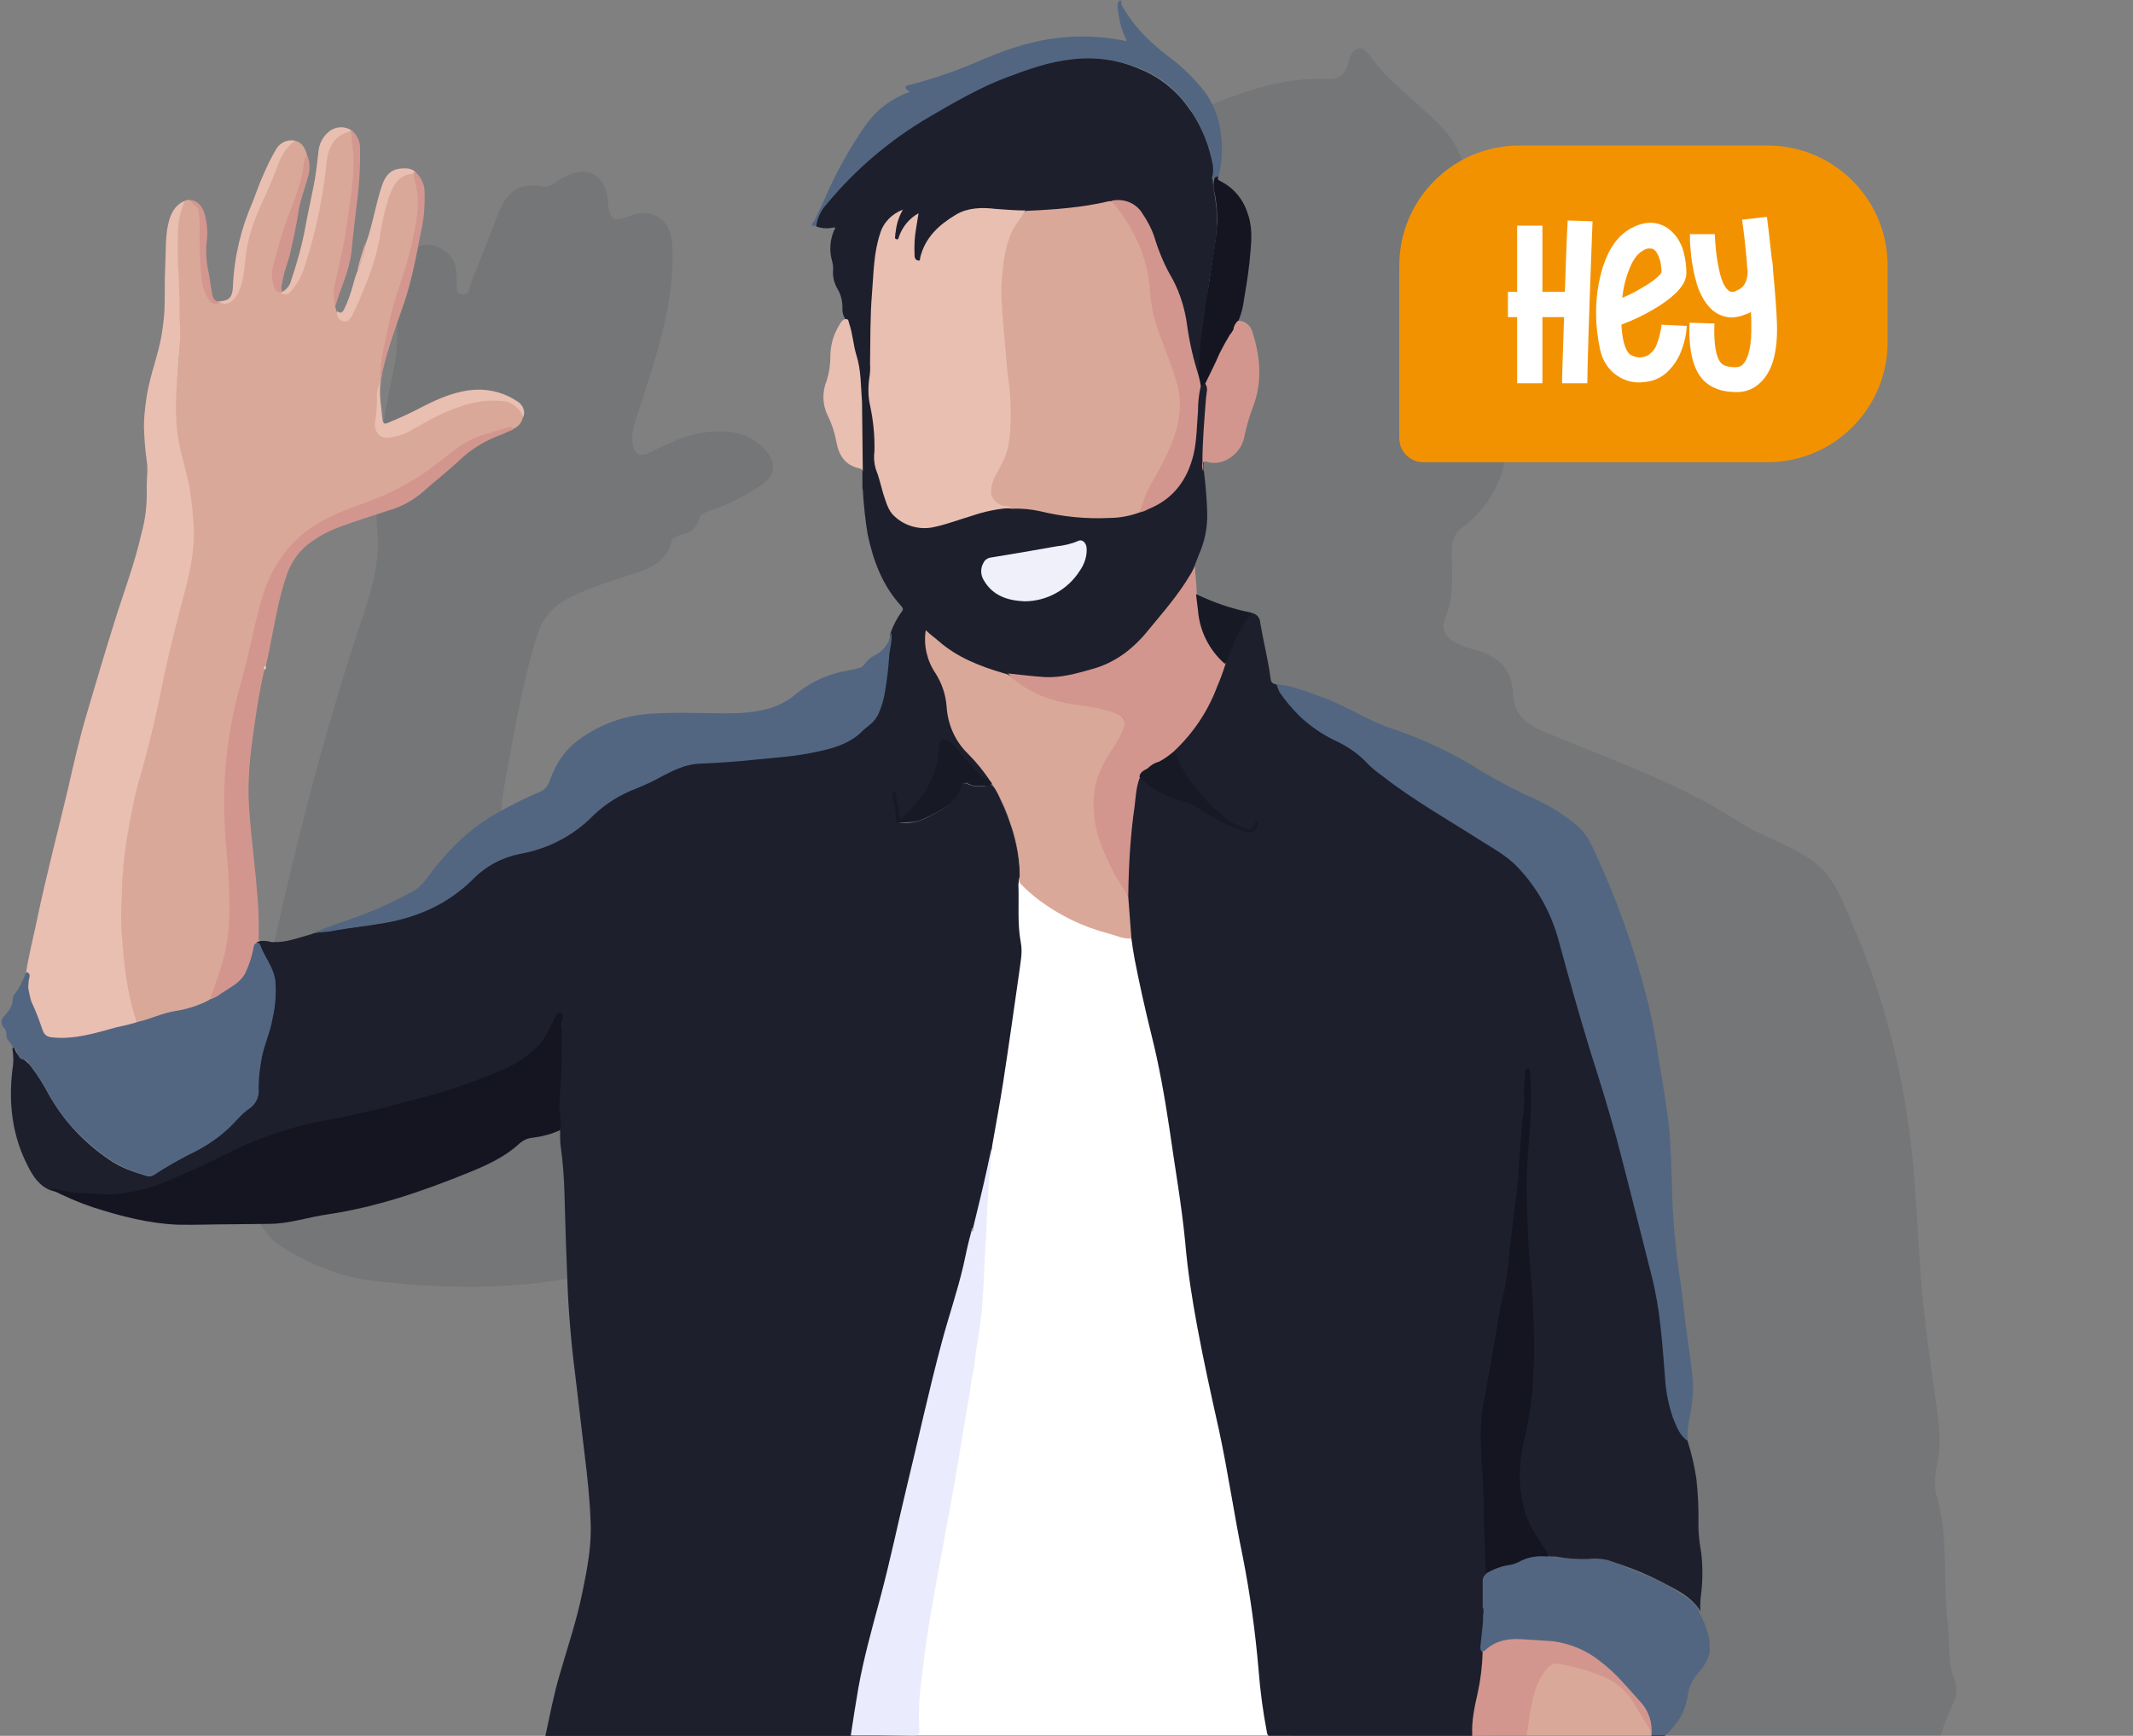<?xml version="1.0" encoding="utf-8"?>
<!-- Generator: Adobe Illustrator 26.3.1, SVG Export Plug-In . SVG Version: 6.00 Build 0)  -->
<svg version="1.1" id="Calque_1" xmlns="http://www.w3.org/2000/svg" xmlns:xlink="http://www.w3.org/1999/xlink" x="0px" y="0px"
	 viewBox="0 0 532 433" style="enable-background:new 0 0 532 433;" xml:space="preserve">
<rect x="0" y="0" width="532" height="433" fill="#808080" stroke="none"/>
<style type="text/css">
	.st0{opacity:0.1;fill:#1D1F2D;enable-background:new    ;}
	.st1{fill:#FFFFFF;}
	.st2{fill:#526681;}
	.st3{fill:#1D1F2D;}
	.st4{fill:#DAA899;}
	.st5{fill:#E9BFB2;}
	.st6{fill:#141521;}
	.st7{fill:#EAEBFC;}
	.st8{fill:#D3968F;}
	.st9{fill:#D39790;}
	.st10{fill:#DFB0A3;}
	.st11{fill:#ECD2CF;}
	.st12{fill:#171925;}
	.st13{fill:#EFF0F9;}
	.st14{fill:#A2A3B3;}
	.st15{fill:#F39200;}
</style>
<path class="st0" d="M487.5,424.2c-1.4,2.8-2.5,5.8-3.5,8.7h-68.6c-0.2,0.1-0.5,0.2-0.7,0.2H412c0-0.1-0.1-0.1-0.1-0.2h-31.2
	c-4.5,0-9,0-13.5,0.1v-0.1H228.1c-5.3,0.1-10.6,0.1-15.9,0.1l0,0l-0.1,0.1h-16.5c0-0.1,0-0.1,0-0.2c2.8-11.8,6.9-23.2,8.7-35.3
	c0.9-6.4-0.5-12.5-0.9-18.7c-0.8-11-2.8-21.8-3.6-32.8c-1-13.8-1.9-27.7-2-41.5c0-4.8-3.4-6.5-7.5-3.6
	c-11.8,8.3-25.3,12.2-38.9,15.8c-3.3,0.9-6.6,1.6-10,2.2c-16.2,2.8-32.7,2.4-49.1,0.4c-7.5-0.9-14.7-4-21.3-7.9
	c-2.5-1.5-4.5-3.6-6-6.1c-0.5-0.8-0.9-1.7-1.2-2.5c-2.1-5.3-3.4-10.7-3.6-16.2c0-0.2,0-0.3,0-0.5c-0.1-2.3,0-4.7,0.4-7
	c0.1-0.5,0.1-0.9,0.1-1.4c0-0.1,0-0.2,0-0.2c0.1-2.4-0.7-4.6-3.5-5.7v-8c5.6-2.8,6.7-8.5,7.8-13.6c0.7-3.1,1.4-6.3,2.1-9.4
	c0-0.1,0-0.2,0.1-0.3c0.4-1.9,0.8-3.7,1.2-5.6c6.2-27.6,13.2-55,22.3-81.8c2.3-6.8,4.1-13.7,3.4-20.9c-0.1-1.3-0.2-2.5-0.2-3.8
	c0-1.2-0.1-2.4-0.1-3.6c0-0.1,0-0.3,0-0.4c0-5.2,0.6-10.3,1.3-15.4c0-0.1,0-0.2,0-0.3c0.2-1,0.3-2,0.5-3.1c0.8-4.9,1.8-9.7,2.8-14.6
	c0.7-3.6,0.7-7.2,0.6-10.7c0-2-0.1-4.1-0.1-6.1c0-0.3,0-0.7,0-1v-0.1c0.1-2.8,0.6-5.5,1.9-8c0.3-0.5,0.6-1.1,1-1.5
	c0.2-0.2,0.4-0.4,0.6-0.6c0.5-0.5,1.1-1,1.7-1.4c1-0.6,2.2-0.8,3.4-0.6c3.1,0.6,5.7,2.6,6.3,6.2c0.1,0.8,0,1.7,0.1,2.5
	c0.2,1.3-0.7,3.5,1.4,3.7c2,0.2,1.8-2.1,2.3-3.3c2.4-5.8,4.6-11.7,6.9-17.5c1.9-4.6,5-7.3,10.4-6.2c1.9,0.4,3.1-0.7,4.5-1.6
	c6.7-4.2,11.8-1.8,12.3,5.9c0.2,3.7,1.4,4.7,5,3.2c6.2-2.5,10.7,0.8,11,7.3c0.7,14.6-4.2,28-8.5,41.5c-0.7,2.2-1.6,4.3-1.5,6.7
	c0.1,3.7,1.6,4.9,5,3.1c5.5-2.9,11.1-5.2,17.5-5c4.3,0.1,8.1,1.6,11,5c2.5,3,2.1,6.1-1.2,8.3c-1.5,1.1-3.1,2-4.8,2.9
	c-0.7,0.4-1.4,0.7-2,1.1c-2.1,1-4.2,1.9-6.5,2.6c-0.2,0.1-0.4,0.2-0.6,0.3c-0.5,0.2-0.9,0.5-1.4,0.7c-0.3,1.3-0.8,2.3-1.5,3.2
	c-0.2,0.3-0.5,0.5-0.8,0.7c-0.5,0.4-1,0.6-1.7,0.8c-0.3,0.1-0.7,0.2-1,0.2c-0.7,0.3-1.3,0.7-2,1c-0.9,4.4-3.8,6.7-7.8,8.1
	c-5.9,2-12,3.7-17.7,6.5c-4.2,2.1-6.9,5.1-8.2,9.4c-3.8,12.3-5.9,25-8.2,37.6c-0.4,2.1-0.7,4.2-0.8,6.3c-0.3,4-0.3,8-0.1,12
	c0,0.1,0,0.2,0,0.3c0.4,8.4,1.6,16.8,2.1,25.1c0.2,3,2.4,5,5,4c11.2-4.1,24.2-5.2,32.3-15.1c7.4-8.9,16.3-15.3,26.6-20.2
	c2.1-1,3.4-2.5,4.4-4.5c5-11,14.7-14,25.6-15.9c4.4-0.8,8.8-0.3,13.1,0h0.1c1.6,0.1,3.2,0.2,4.8,0.2c0.3,0,0.6,0,0.8,0
	c0.6,0,1.1,0,1.7,0h0.1c2-0.1,4-0.4,5.9-1c0.3-0.1,0.7,0.1,1,0c7.6-3.6,15.3-6.9,22.7-10.8c0.1,0,0.2-0.1,0.2-0.1
	c1.7-0.9,3.3-1.8,4.9-2.7c3.7-2.1,4.5-5.5,3.3-9.4c0-0.2-0.1-0.3-0.1-0.4c-0.2-0.8-0.6-1.6-1-2.4c-3.7-7.5-6.5-15.2-6-23.8
	c0.1-2.5-0.8-4.5-2.5-6.3c-0.7-0.7-1.3-1.5-1.9-2.2c-0.1-0.1-0.2-0.2-0.3-0.4c-3.8-5.2-5.3-11.4-5-17.7c0.3-5.8,1-11.8,3.6-17.3
	c0.1-0.3,0.5-0.7,0.4-0.9c-2.1-6.7-0.5-14.3-4.8-20.5c-1-1.5-2.8-2.8-1.9-4.7c2.5-5.1,4.7-10.4,7.3-15.5c0-0.1,0.1-0.2,0.2-0.3
	c2.2-4.2,4.7-8.2,8-11.8c6-6.4,13.9-9,21.7-12c0,0,0.1,0,0.2-0.1c0.8-0.3,1.6-0.6,2.4-0.9s1.7-0.7,2.5-1c9.3-3.7,18.8-6.8,29.1-6.3
	c3,0.1,4.3-1.6,5-4.4s2.7-4.9,5.1-1.6c4.6,6.4,10.9,11,16.5,16.4c2.3,2.2,4.2,4.5,5.5,7.1c2,3.7,2.9,7.8,2.6,12.4
	c-0.3,4,0.6,7.3,3.6,10.4c3.6,3.6,4.7,8.9,4,13.4c-1.5,9.8-0.6,19,1.4,28.6c0.9,4.6,1,9.2,0.1,13.5c-1.3,6.1-4.7,11.7-10.5,16.1
	c-2.1,1.6-2.6,3.5-2.6,6c0,5.6,0.7,11.2-1.7,16.7c-1.1,2.6,0.2,4.9,2.9,6.1c1.3,0.6,2.7,1.2,4.2,1.6c5.9,1.5,9.6,4.6,9.9,11.2
	c0.2,5.2,3.5,7.6,8.3,9.6c16.2,6.7,32.8,12.4,47.7,22c5.2,3.4,11.3,5.4,16.7,8.6c7.3,4.2,9.4,11.3,12.3,18
	c7.8,18,12.4,36.9,14.5,56.4c1,9.8,1.4,19.7,2.1,29.6c0.8,11.6,2.6,23.2,4.2,34.8c0.6,4.3,0.9,8.5,0,12.8c-0.6,2.8-0.9,5.8-0.1,8.4
	c3,10.4,1.4,21,2.7,31.5c0.6,4.7-0.2,9.6,1.7,14.2C488,420.4,488.2,422.8,487.5,424.2z"/>
<rect x="219.3" y="219" class="st1" width="103.3" height="213.9"/>
<path class="st2" d="M426.4,409.3v3.1c-0.6,1.9-1.6,3.7-3,5.1c-1.4,1.6-2.3,3.7-2.5,5.8c-0.6,3.8-2.6,6.8-5.3,9.4
	c0,0.1-0.1,0.1-0.2,0.2c-0.2,0.1-0.5,0.2-0.7,0.2H412c0-0.1-0.1-0.1-0.1-0.2c-0.1-0.1-0.1-0.3-0.2-0.4c0-0.1-0.1-0.3-0.1-0.5
	c0-0.1,0-0.2,0-0.3c0.1-2.3-0.7-4.6-2.3-6.3c-2.3-2.7-4.6-5.3-7.2-7.8c-2.8-2.8-6.2-5.1-10-6.6c-2.7-0.9-5.4-1.4-8.3-1.5
	c-1.6-0.1-3.2-0.2-4.8-0.3c-3-0.3-6,0.6-8.3,2.5c-0.2,0.3-0.6,0.4-0.9,0.4h-0.1c-0.1,0-0.2,0-0.3,0c-0.5-0.4-0.8-1.1-0.6-1.7
	c0.2-1.7,0.2-3.4,0.5-5c0.2-0.7,0.2-1.4,0.2-2l0.1-2.8c-0.3-0.6-0.4-1.2-0.3-1.9v-4.4c-0.1-0.7,0.2-1.4,0.8-1.9
	c0.1-0.1,0.2-0.2,0.4-0.2c0.1,0,0.1-0.1,0.2-0.1c1.6-0.9,3.4-1.7,5.1-2c1.4-0.3,2.7-0.8,3.9-1.4c1.9-0.8,4-1,6-0.6
	c0.1,0,0.2,0,0.3,0l0,0c0.6,0.1,1.2,0.2,1.9,0.3l0,0c0,0,0,0,0.1,0c2.9,0.4,5.8,0.7,8.7,0.5c2.3-0.2,4.6,0.2,6.7,1.1
	c0.4,0.2,0.7,0.3,1.1,0.5c3,1.3,6,2.4,9,3.8c0.4,0.2,0.8,0.4,1.2,0.6c0.1,0.1,0.3,0.1,0.4,0.2c0.2,0.1,0.4,0.2,0.5,0.3
	c2.1,1.1,4.1,2.4,6.1,3.9c1,0.8,1.8,1.8,2.2,3.1C425.1,404.5,425.9,406.8,426.4,409.3z"/>
<path class="st2" d="M279.7,0.2c-0.2,1.1,0.5,1.8,1,2.6c2.7,4.5,6.5,8,10.6,11.2c3.6,2.6,6.7,5.7,9.4,9.2c2.1,3,3.4,6.5,3.8,10.1
	c0.5,3.5,0.3,7.1-0.5,10.5c0,0.1-0.1,0.2-0.2,0.3c-0.3,0.3-0.7,0.5-1.1,0.5c-0.3-0.1-0.5-0.5-0.4-0.8c0.3-2.6-0.1-5.3-1.1-7.8
	c-1.5-4.5-3.9-8.7-7.1-12.2c-4.7-5.1-10.6-7.7-17.3-8.8c-6.2-1.1-12.2,0-18.1,1.8c-9.9,3.1-19.2,7.6-27.9,13.3
	c-4.3,2.6-8.4,5.5-12.3,8.6c-3.1,2.7-6.1,5.7-8.9,8.8c-1.2,1.3-2.3,2.7-3.5,4c-0.8,0.9-1.4,2-1.7,3.3c-0.1,0.6-0.3,1.1-0.7,1.5
	c-0.4,0-0.9,0.2-1.1-0.1c-0.3-0.5,0.3-0.7,0.5-1.1c1-2,1.9-4,2.8-6c2.7-6.2,6-12.1,9.8-17.6c2.7-4,6.7-7,11.3-8.6
	c-0.3-0.1-0.5-0.3-0.8-0.5c-0.5-0.5-0.5-0.9,0.2-1.1c5.5-1.4,10.9-3.2,16.2-5.4c3.5-1.5,7-3,10.6-4.1c8.9-2.9,18.3-3.5,27.5-1.6
	c0.1,0,0.2,0,0.3-0.1c-1.1-2.2-1.8-4.6-2.1-7.1c-0.1-1-0.5-2.1,0.4-2.9L279.7,0.2z"/>
<path class="st3" d="M299.6,86.1c-0.3,2-0.4,4-0.3,6c0.1,0.6,0,1.2-0.2,1.8c0,0-0.1,0-0.1,0.1l0,0c-0.5,0.4-0.6-0.2-0.7-0.5
	c-0.3-1.2-0.7-2.3-1-3.5c-1.1-4.4-1.6-9-2.6-13.5c-0.4-1.6-0.9-3.2-1.6-4.7c-1.5-3.2-3.3-6.2-4.6-9.6c-0.2-0.6-0.4-1.2-0.6-1.8
	c-0.8-3-2.3-5.8-4.4-8.2c-1.5-1.5-3.7-2.3-5.8-2c-0.1,0-0.2,0-0.3,0.1c-0.1,0-0.2,0.1-0.4,0.1c-3.2,0.7-6.3,1.3-9.6,1.7
	c-2.7,0.3-5.4,0.5-8.1,0.6c-1.2,0-2.3,0.3-3.5,0.2c-0.1,0-0.2,0-0.2,0l0,0c-3.2,0-6.4-0.6-9.7-0.6c-3.4,0-6.7,0.6-9.4,3
	c-2.9,2.5-5.6,5.2-6.6,9.1c-0.1,0.4-0.3,0.9-0.9,0.8c-0.8-0.1-1-0.7-1-1.4c-0.2-2.8,0-5.6,0.6-8.4c0.2-0.4,0.2-0.8,0-1.3
	c-1.6,1.1-2.9,2.6-3.6,4.4c-0.3,0.6-0.4,1.6-1.3,1.3c-0.9-0.3-0.6-1.2-0.5-1.9c0.1-1.6,0.5-3.2,1.1-4.7c-1.5,0.9-3,1.8-3.7,3.6
	c-1.2,3.3-1.9,6.7-2.1,10.2c-0.6,5.5-0.6,11-0.9,16.6c-0.1,2.4,0,4.9,0,7.3c0,1.2,0,2.4-0.2,3.6c-0.4,2.1-0.3,4.3,0.1,6.5
	c0.9,4.2,1.2,8.5,1.1,12.8c-0.1,1.4,0.2,2.8,0.7,4.1c0.6,1.5,1,3.1,1.4,4.7c0.5,1.8,1.2,3.5,2.1,5.1c0.3,0.5,0.6,0.9,1,1.2
	c2.5,2,5.7,2.8,8.8,2.3c2.4-0.5,4.8-1.1,7.1-2c3-1.1,6.1-1.9,9.3-2.5c0.4,0,0.9,0,1.3-0.1c0.5,0,1.1-0.1,1.6-0.2
	c0.1,0,0.3,0,0.4-0.1c3.3,0,6.6,0.4,9.7,1.2c1.9,0.5,3.9,0.8,5.9,1c4.9,0.5,9.8,0.3,14.6-0.7c0.5-0.1,1-0.3,1.5-0.4
	c0.2,0,0.3-0.1,0.5-0.2c0.1,0,0.1,0,0.2,0c5.9-1.7,9.6-5.7,11.9-11.4c0.8-2.4,1.3-4.9,1.4-7.4c0.4-3.7,0.5-7.4,1-11
	c0-0.4,0.2-0.8,0.4-1.1l0.1-0.1l0.1-0.1c0.3-0.3,0.6-0.6,1.1-0.5l0,0l0,0c0.1,0,0.2,0.1,0.3,0.1c0.6,1.3,0.4,2.6,0.3,3.9
	c-0.3,4.6-0.7,9.2-0.8,13.8c0,0.6-0.1,1.2-0.2,1.8c-0.1,0.5-0.1,1-0.1,1.5c0,0.3,0,0.7,0.1,1c0.4,3.4,0.7,6.8,0.8,10.2
	c0.1,3.6-0.6,7.2-2.1,10.5c-0.4,1-0.8,2.1-1.2,3.1c-0.1,0.4-0.2,0.7-0.4,1.1c-0.8,2.1-2,4.1-3.5,5.8c-1.9,2.4-3.7,4.8-5.6,7.2
	c-2.5,3.2-5.3,6-8.5,8.5c-0.1,0-0.1,0.1-0.2,0.1c-2.2,1.6-4.8,2.3-7.3,3.2c-3.6,1.4-7.4,2.1-11.3,2c-3-0.1-6-0.4-8.9-0.8H252
	c-0.2,0-0.5-0.1-0.7-0.1c-7.5-1.7-14.4-5.3-20-10.4c-0.2,1.4-0.2,2.9,0,4.4c0.4,1.9,1.1,3.6,2.1,5.2c1.9,2.9,3,6.3,3.1,9.9
	c0.1,1.8,0.6,3.5,1.3,5.1l0,0c0.2,0.5,0.5,1,0.8,1.5c0.7,1.2,1.5,2.3,2.5,3.3c0.2,0.2,0.4,0.4,0.6,0.6c0.7,0.8,1.4,1.5,2.1,2.4
	c0,0.1,0.1,0.1,0.2,0.2c0.8,1,1.6,2,2.4,3.1l0.1,0.1c0.2,0.2,0.3,0.4,0.4,0.7c0,0.1,0.1,0.2,0.1,0.3s0,0.2,0,0.3
	c-0.9,0.3-1.5-0.3-2.1-0.9c-2.1-1.8-4-3.9-5.7-6c0,0,0,0-0.1-0.1c-0.7-0.9-1.5-1.8-2.4-2.4c-1.1-0.8-2-0.5-2.2,0.9
	c-0.1,0.5-0.1,0.9-0.2,1.3c0,0.3-0.1,0.7-0.1,1c-0.4,3.7-1.8,7.2-4.1,10.1c-1.3,1.8-2.8,3.4-4.4,4.9c-1,0.9-1.4,0.8-1.7-0.5
	c-0.2-1.6-0.5-3.2-0.9-4.8c-0.1,0.4-0.1,0.9,0,1.3c0.1,0.5,0.2,1,0.3,1.5v0.1c0.1,0.7,0.2,1.3,0.3,2v0.1c0,0.3,0.1,0.6,0.1,0.9
	c0,0.6,0.3,0.7,0.8,0.7c2.3,0.2,4.7-0.3,6.7-1.4c2.4-1.3,5-2.3,6.7-4.8c0.5-0.8,0.9-1.7,1.3-2.6c0.6-1,1-1.3,1.9-1l0,0
	c0.1,0,0.2,0.1,0.2,0.1s0.1,0,0.1,0.1c2,0.8,3.8,0.5,5.8,0.1c0,0,0,0,0.1,0.1c0.3,0.3,0.6,0.6,0.8,0.9c0.3,0.4,0.6,0.9,0.8,1.5
	c0.2,0.5,0.4,0.9,0.6,1.4c2.4,4.9,3.9,10.1,4.6,15.5c0.2,1.3,0.2,2.8,0,4.1c-0.1,0.4-0.1,0.9-0.2,1.3c0.2,4.8-0.3,9.7,0.6,14.5
	c0.5,2.5-0.1,5-0.4,7.5c-1.3,9.1-2.6,18.3-4,27.4c-0.8,5.2-1.8,10.4-2.7,15.6c-0.1,0.5-0.1,1-0.2,1.4c0,0.2,0,0.4-0.1,0.6
	c-0.8,6.5-2.7,12.8-4.3,19.1c-0.2,0.2-0.3,0.5-0.4,0.8c0,0.1,0,0.1,0,0.2c-0.8,3.4-1.5,6.7-2.3,10.1c-1.3,5.6-3.1,11-4.7,16.4
	c-1.6,5.2-2.7,10.4-3.9,15.7c-1.2,5.7-2.8,11.4-4.1,17.1c-2.4,10.2-4.6,20.5-7.3,30.6c-0.3,1-0.5,2-0.8,3
	c-1.5,5.9-3.1,11.7-4.4,17.7c-1,4.5-1.6,9-2.2,13.6c0,0.5-0.1,0.9-0.4,1.3c0,0,0,0-0.1,0.1l-0.1,0.1H136c0-0.1,0-0.1,0-0.2
	c1.1-5.2,2.1-10.4,3.6-15.5c2-6.9,4.3-13.7,5.7-20.7c1.2-5.8,2.3-11.6,2-17.5c-0.2-5.6-0.8-11.2-1.5-16.8
	c-0.7-5.9-1.4-11.9-2.1-17.8c-0.4-3.5-0.9-7.1-1.2-10.6c-0.4-4.2-0.7-8.3-0.9-12.5c0-0.9-0.1-1.7-0.1-2.6c-0.3-7-0.5-14-0.7-21
	c-0.1-4.2-0.4-8.4-1-12.6c-0.1-1-0.1-2.1-0.1-3.1c0-0.1,0-0.2,0-0.3c-0.3-3.3-0.4-6.6-0.2-9.9c0.3-3.7,0.5-7.4,0.4-11.1
	c-0.1-1.8,0-3.5,0.2-5.3c0.1-0.6,0.1-1.1,0-1.7c0-0.2-0.1-0.5-0.4-0.6c-0.3,0-0.4,0.2-0.6,0.4c-0.4,0.7-0.8,1.4-1.1,2.2
	c-2.7,6.3-7.9,9.7-14,12.1c-3.6,1.4-7.1,3-10.8,4.1c-10.6,3.3-21.4,6-32.3,8c-5.4,1-10.7,2.5-15.8,4.4c-1.6,0.6-3.2,1.3-4.8,2.1
	c-1.9,0.8-3.7,1.7-5.5,2.6c-5.3,2.7-10.8,5.1-16.3,7.1c-4.9,1.8-10.2,2.4-15.4,1.9c-2.6-0.1-5.2-0.4-7.8-0.8
	c-0.8-0.3-1.7-0.5-2.5-0.7c-3-1.1-4.6-3.6-5.9-6.2c-3.9-7.6-4.8-15.7-3.8-24c0.3-1.7,0.3-3.4,0-5.1c0-0.1,0-0.2,0.1-0.2
	c0.2-0.4,0.5,0,0.5,0.1v0.1c0.1,0.3,0.2,0.6,0.4,0.9c0.5,0.8,1.4,1.4,2.2,2l0,0c0.1,0.1,0.2,0.1,0.2,0.2l0,0
	c0.5,0.4,0.9,0.8,1.2,1.2c1.7,2.2,3.1,4.5,4.4,6.9c1.8,3.2,3.9,6.2,6.5,9c2.5,2.7,5.4,5.2,8.5,7.3c2.9,2.1,6.3,3.2,9.7,4.2
	c0.5,0.1,1,0,1.4-0.3c3.2-2.1,6.6-4,10-5.7c4.2-2.1,8-5,11.2-8.6c0.4-0.4,0.8-0.8,1.2-1.2c0.5-0.4,1-0.8,1.5-1.2
	c1.3-0.9,2-2.5,1.9-4.1c-0.1-3.7,0.4-7.5,1.5-11c1-3,1.8-6,2.4-9.1c0.6-2.8,0.6-5.8,0-8.6c-0.2-0.9-0.5-1.8-0.9-2.7
	c-0.3-0.6-0.6-1.2-1.1-1.7c-0.4-0.6-0.8-1.2-1-1.9c-0.2-0.6-0.6-1.2-1.1-1.7c0-0.1,0-0.2,0-0.2v-0.1c0-0.3,0.3-0.4,0.7-0.5l0,0
	c1.1-0.2,2.1-0.1,3.2,0.2c0.2,0,0.4,0,0.6,0c3.1,0.1,5.9-1,8.8-1.8c0.4-0.1,0.8-0.2,1.1-0.4c4-0.7,8.1-1.2,12.1-1.8
	c7.6-1.1,15.1-2.6,21.7-7.1c1.9-1.3,3.7-2.7,5.3-4.4c2.2-2.2,4.7-3.9,7.5-5.2c2-0.9,4.1-1.6,6.2-1.9c6-1.2,11.6-4.1,15.9-8.5
	c3.2-3.3,7.1-5.8,11.4-7.4c3.3-1.2,6.3-3.1,9.4-4.5c2.4-1.1,5.1-1.8,7.8-1.8c4.3-0.1,8.7-0.4,13-1c4.9-0.5,9.8-0.9,14.6-1.9
	c3.7-0.8,7.5-1.7,10.5-4.2c1.2-1,2.4-2.1,3.6-3c1-0.9,1.7-2.1,2-3.4c0.9-2.6,1.4-5.2,1.6-7.9c0.3-3.5,0.7-7.2,1.3-10.8v-0.1
	c0.7-1.9,1.6-3.7,2.8-5.3c0.4-0.5,0.4-0.8-0.1-1.4c-4.7-5.1-7-11.3-8.4-17.9c-0.6-3.7-1-7.4-1.2-11.1c0-0.1-0.1-0.2-0.1-0.4
	c0-2.3,0-4.6-0.1-6.8v-0.1c-0.1-1.8-0.2-3.7-0.2-5.6c0.1-5.5-0.2-11-0.8-16.4c-0.4-3.4-1.4-6.7-2-10c-0.2-1.1-0.6-2.1-1-3.1
	c0,0,0-0.1-0.1-0.1c-0.5-0.7-0.8-1.6-0.8-2.5c0.1-1.8-0.3-3.6-1.2-5.1s-1.3-3.3-1.1-5c0-0.7-0.1-1.4-0.3-2.1
	c-0.7-2.5-0.5-5.1,0.5-7.5c0.1-0.2,0.4-0.4,0.2-0.8c-1.7,0.4-3.2,0.3-4.6-0.2c0,0,0-0.1,0-0.2c0.3-2,1.2-3.9,2.6-5.4
	c7.2-8.7,15.9-16.1,25.7-21.8c6.2-3.6,12.5-7.3,19.2-9.8c5.3-2,10.6-3.9,16.3-4.5c5.7-0.7,11.5,0.1,16.8,2.4c3.8,1.5,7.2,3.9,10,6.9
	c1.1,1.2,2.1,2.6,3.1,4c2.6,4,4.4,8.5,5.2,13.2c0.1,0.9,0.1,1.8-0.1,2.6c-0.1,0.3-0.2,0.6,0.1,0.9c0,0.2,0,0.4,0,0.6
	c0.2,2.2,0.7,4.4,0.9,6.7c0.5,6.2-0.9,12.1-1.8,18.1C301,75.4,300.2,80.7,299.6,86.1z"/>
<path class="st3" d="M424.3,397.5c-0.2,1.5-0.3,2.9-0.2,4.4c-1.8-3-4.7-4.7-7.6-6.2c-0.2-0.1-0.5-0.3-0.8-0.4
	c-0.3-0.2-0.6-0.3-0.9-0.5c-0.4-0.2-0.8-0.4-1.2-0.6c-2.9-1.5-5.9-2.7-9-3.8c-1.1-0.4-2.1-0.7-3.2-1.1c-1.7-0.5-3.5-0.6-5.3-0.4
	c-2.7,0.1-5.4-0.1-8-0.6c0,0,0,0-0.1,0l0,0c-0.7-0.1-1.3,0.1-1.9-0.2l0,0c0,0,0,0-0.1,0c-1.6-2.4-3.2-4.7-4.6-7.2
	c-1.8-3.4-2.8-7.2-2.8-11c-0.2-4.3,0.3-8.6,1.4-12.8c1.3-5.1,1.6-10.3,1.8-15.5c0.1-2.8,0.3-5.6,0.2-8.4c-0.2-5.4-0.3-10.7-0.9-16.1
	c-0.3-3.2-0.5-6.5-0.6-9.7c-0.2-4.5-0.2-8.9-0.2-13.4c0-4,0.3-8,0.6-12c0.5-4.7,0.5-9.5,0.1-14.2c0-0.3-0.1-0.5-0.4-0.6
	c-0.1,1.4-0.3,2.7-0.3,4.1c0,4.9-0.6,9.8-0.9,14.7c-0.5,8.9-1.9,17.6-2.7,26.5c-0.2,2.6-0.5,5.3-1,7.9c-1,4.9-1.9,9.8-2.8,14.7
	c-1.1,6.2-2.3,12.4-3.1,18.7c-0.4,3.7-0.4,7.4,0,11.1c0.1,1.9,0.1,3.8,0.3,5.8c0.2,2.2,0.4,4.4,0.3,6.6c0,4.5,0.3,8.9,0.5,13.4
	c0.1,0.4,0,0.9-0.1,1.5c0,0.2-0.1,0.3-0.2,0.5c-0.4,0.3-0.7,0.7-0.8,1.3v6.9c0.5,0.9,0,1.7,0.1,2.6c0,0.7,0,1.3-0.1,1.9
	c-0.2,1.6-0.3,3.2-0.5,4.7c-0.1,0.7-0.2,1.5,0.4,2l0.1,0.1l0.1,0.1c0.2,0.3,0.2,0.6,0.1,0.9c-0.2,3.6-0.7,7.1-1.5,10.6
	c-0.7,2.6-1.1,5.3-1.1,8.1c0.1,0.3-0.1,0.8-0.2,1.1l-0.1,0.1H317c-0.7,0-0.9-0.3-1-0.9c-1-5.2-1.7-10.5-2.1-15.7
	c-0.8-9.4-2.1-18.8-3.9-28c-2.2-10.6-3.7-21.3-6-31.9c-1.9-8.5-3.8-17.1-5.4-25.7c-1.3-7-2.4-14-3-21.1c-0.9-9.4-2.6-18.8-3.9-28.1
	c-1.2-8-2.6-16-4.6-23.9c-1.5-6.1-2.9-12.3-4.1-18.5c-0.3-1.7-0.6-3.4-0.8-5.1l0,0c-0.3-0.3-0.4-0.8-0.4-1.2c-0.4-3-0.4-6.1-0.7-9.1
	c0-0.2,0-0.3,0-0.5v-0.1c0-1.4,0-2.7,0.1-4.1c0.2-6.9,0.8-13.9,1.6-20.8c0.1-1.5,0.5-3,1.1-4.4c0.1-0.1,0.2-0.2,0.3-0.2
	c0.1,0,0.1,0,0.2,0l0,0c0.2,0.1,0.3,0.2,0.5,0.4c2.5,2.4,5.6,4.1,8.9,5c2.5,0.7,4.8,1.8,6.9,3.3c3,2.1,6.4,3.8,9.9,4.8
	c1.7,0.4,2.1,0.1,2.6-1.5c-0.9,1.7-1.2,1.8-3,1.2c-2.3-0.8-4.3-2-6.1-3.6c-4.6-4.1-8.6-8.7-11-14.5c-0.2-0.3-0.3-0.7-0.5-1l0,0
	c0-0.1-0.1-0.1-0.1-0.2c0-0.6,0.4-0.9,0.8-1.3c2.8-2.8,5.2-5.9,7.2-9.3c1.2-2.3,2.3-4.8,3.1-7.3c0.5-1.4,1.1-2.7,1.5-4.1
	c0-0.1,0.1-0.2,0.1-0.3c0.1-0.2,0.1-0.3,0.2-0.5c1.3-3.2,2.8-6.4,4.5-9.5c0.6-0.9,1.2-1.7,1.9-2.5c0.1,0,0.2,0,0.3,0
	c1.2,0.1,2.2,1.2,2.2,2.4c0.8,4.7,2,9.3,2.6,14c0.1,0.9,0.5,1.3,1.4,1.4c0,0.1,0.1,0.1,0.2,0.2c0.1,0,0.1,0.1,0.2,0.1
	c2.4,5,6.4,8.5,10.9,11.5c2,1.3,4.1,2.4,6.2,3.4c1.2,0.6,2.4,1.4,3.3,2.3c4.7,4.8,10.2,8.6,15.8,12.2c6.7,4.4,13.7,8.3,20.3,12.8
	c3.8,2.6,6.5,6.1,8.8,9.9c2.7,4.7,4.7,9.7,6,14.9c4.1,15.3,8.9,30.4,13.3,45.6c1.2,4.1,2.2,8.3,3.2,12.5c2,7.9,4.3,15.8,6.1,23.8
	c1.1,5.1,1.9,10.3,2.3,15.5c0.4,4.5,0.4,9.1,1.4,13.5c0.7,3.5,1.6,7.1,4.2,9.8c0.1,0.2,0.3,0.4,0.4,0.6c0,0.1,0,0.1,0,0.2
	c1,3,1.7,6.2,2.2,9.4c0.4,3.8,0.6,7.7,0.5,11.5c0,2.3,0.3,4.6,0.7,6.9C424.7,390.6,424.7,394.1,424.3,397.5z"/>
<path class="st4" d="M46.1,50.1c0.4-0.2,0.8-0.3,1.2-0.2c2.3,0.9,2.7,2.9,2.7,5c0,2.6,0,5.2,0,7.8c0,2.4,0.2,4.8,0.5,7.2
	c0.2,1.6,0.7,3.1,1.6,4.4c0.4,1,1.5,1.4,2.5,1.1c2.3,0.3,3.2-0.2,4.3-2.3c1.3-2.3,1.5-4.9,1.7-7.5c0.4-4,1.4-8,2.9-11.8
	c0.8-2.2,1.7-4.3,2.7-6.3c1-2.1,1.9-4.3,2.6-6.5c0.6-1.6,1.4-3.1,2.5-4.4c0.5-0.8,1.3-1.3,2.2-1.5c2,0.4,2.6,2,3.1,3.6
	c-0.4,0.8-0.6,1.7-0.7,2.5c-0.6,4.6-2.5,8.9-4,13.2c-1.6,4.2-2.9,8.6-3.8,13c-0.2,1.2-0.1,2.4,0.4,3.6c0.2,0.8,0.7,1.4,1.4,1.7
	c0.8,0.5,1.8,0.3,2.4-0.4c1.1-1.2,2-2.6,2.5-4.1c2-5.3,3.4-10.7,4.4-16.2c0.8-4.3,1.5-8.6,2-12.9c0.4-3.1,1.9-5.5,5.2-6.4
	c0.4-0.1,0.8-0.4,1.2,0.1c0.4,1.8,0.7,3.7,0.7,5.6c0.1,3.8-0.1,7.5-0.7,11.3s-1,7.6-1.7,11.4c-0.5,2.5-1.1,4.9-1.6,7.4
	c-0.6,2.6-0.9,5.2-0.7,7.9l0.3,1.2c0.1,0.3,0.3,0.7,0.4,1c0.7,1.5,1.9,1.6,2.8,0.2c0.4-0.6,0.7-1.2,1-1.8c3.2-7.2,6-14.4,7-22.3
	c0.4-3,1.4-5.9,2.8-8.6c1-2.1,2.9-2.8,5-3.1c0.2,0,0.3,0,0.4,0.2c1.8,5.6,1.2,11.1,0,16.7c-1.2,5.4-3.1,10.5-4.7,15.8
	c-1.3,4.5-2.3,9.1-3.1,13.7C95.1,91.2,95,93,95,94.7v0.7c-0.5,1.4-0.7,2.8-0.6,4.3c0.1,1.7-0.1,3.5-0.4,5.2
	c-0.5,3.1,1.1,4.5,4.1,3.8c1.9-0.4,3.7-1.2,5.3-2.2c4.4-2.6,9-5,14.1-6.1c3.2-0.7,6.5-1.1,9.7,0c1.4,0.5,2.5,1.6,3.1,3
	c0.1,0.2,0.3,0.5,0.1,0.8c-0.3,1.3-1.2,2.3-2.4,2.8c-0.5-0.2-1-0.2-1.5,0c-5.2,1.4-10.2,3-14.5,6.7c-6.2,5.4-13.4,9.5-21.2,12.2
	c-4.7,1.4-9.1,3.5-13.1,6.2c-4.4,3.1-7.9,7.5-10.1,12.5c-1.6,3.8-2.8,7.8-3.6,11.8c-1.3,6.2-3.2,12.3-4.7,18.5
	c-1.3,5.2-2.1,10.5-2.6,15.9c-0.4,5.1-0.5,10.3-0.4,15.4c0.1,2.4,0.3,4.9,0.6,7.3c0.6,5.8,0.8,11.7,0.6,17.6
	c-0.5,5.7-1.8,11.2-4,16.4c-0.2,0.7-0.5,1.4-0.8,2c-1.6,1.4-3.7,1.9-5.6,2.5c-1.3,0.4-2.5,0.7-3.9,0.9c-2.4,0.5-4.7,1.2-6.9,2
	c-0.6,0.4-1.4,0.4-2.1,0.2c-0.4-0.5-0.7-1-0.8-1.6c-1.5-5.2-2.4-10.5-2.8-15.9c-0.4-3.6-0.5-7.3-0.5-10.9c0.1-8.8,1.2-17.6,3.2-26.2
	c2.8-11.9,6-23.7,8.3-35.8c0.7-4,1.9-7.9,3-11.8c1.2-4.4,2.3-8.8,3-13.3s0.7-9.1,0.1-13.7c-0.5-4.7-1.9-9.2-3-13.8
	c-1-4.9-1.3-9.9-0.9-14.8c0.3-4.2,1.1-8.4,1-12.6c-0.1-4.4,0-8.8-0.3-13.2C44,66.1,44,60.6,44.4,55.1c0.2-1.3,0.5-2.6,0.9-3.9
	C45.4,50.8,45.7,50.4,46.1,50.1z"/>
<path class="st5" d="M46.1,50.1c-1,2.3-1.6,4.7-1.7,7.2c-0.1,3-0.1,5.9,0,8.9c0.4,5.1,0.3,10.2,0.5,15.2c0.2,4.3-0.4,8.5-0.7,12.8
	c-0.3,3.8-0.4,7.6-0.2,11.4c0.3,5.2,2,10.1,3.1,15.1c0.5,2.9,0.9,5.9,1.1,8.9c0.8,8.1-1.5,15.7-3.5,23.3c-1.7,6.5-3.3,13.1-4.6,19.7
	c-1.4,7.1-3.2,14.1-5.1,21.1c-1.5,5.4-2.6,10.9-3.5,16.5c-0.6,4-1,8.1-1.1,12.2c-0.1,3.2-0.3,6.3-0.1,9.5c0.5,7.6,1.2,15.2,3.6,22.5
	c0.1,0.2,0.2,0.4,0.2,0.6c-0.1,0.5-0.6,0.6-1,0.7c-4.8,1-9.4,2.6-14.3,3.4c-2.1,0.2-4.2,0.3-6.2,0.1c-1.1,0-2-0.8-2.3-1.8
	c-0.9-2.5-2-5-2.9-7.5c-0.1-1-0.3-2-0.6-3c-0.2-0.8-0.2-1.6,0-2.3s0.1-1.4-0.3-2c0.7-4.4,1.8-8.7,2.7-13c2.3-11.1,5.2-22,7.8-33
	c1.4-6.2,2.8-12.3,4.6-18.4c2.3-7.7,4.5-15.3,6.9-22.9c2.3-7.4,5.1-14.7,6.8-22.3c1-3.6,1.4-7.3,1.3-11c-0.1-2.3,0.4-4.7,0-7
	c-0.4-2.8-0.6-5.6-0.7-8.4c0-2.2,0.2-4.3,0.5-6.4c0.6-5.2,2.5-10,3.6-15c0.5-2.4,0.8-4.9,1-7.4c0.2-3.8,0-7.5,0.2-11.3
	c0.2-3.5,0-7,0.7-10.4C42.5,53.4,43.5,51.2,46.1,50.1z"/>
<path class="st6" d="M12.8,296.7c0.9-0.4,1.8,0.2,2.7,0.3c1.3,0.1,2.7,0.6,4,0.6c3,0,6.1,0.5,9.1,0.3c4.4-0.4,8.7-1.4,12.7-3.1
	c5.6-2.3,11.1-4.9,16.5-7.6c7.7-3.8,15.9-6.4,24.3-7.9c8-1.4,15.8-3.6,23.6-5.6c6.4-1.7,12.6-3.9,18.7-6.4c3.9-1.5,7.4-3.9,10.3-6.9
	c0.9-1.1,1.6-2.3,2.2-3.6c0.6-1.2,1.2-2.3,1.8-3.5c0.2-0.4,0.4-0.8,1-0.7s0.6,0.6,0.6,1c-0.4,4.6-0.1,9.2-0.3,13.8
	c-0.1,3.3-0.6,6.6-0.4,9.9c0.2,1.1,0.2,2.2,0.3,3.3c0,0.4-0.1,0.9-0.2,1.3c-2.1,1-4.4,1.6-6.8,1.9c-1.2,0.1-2.4,0.6-3.4,1.5
	c-3.8,3.5-8.4,5.5-13.1,7.4c-11.1,4.5-22.5,8.4-34.5,10.2c-5,0.7-9.8,2.4-14.9,2.4c-3.2,0-6.4,0.1-9.6,0.1c-4.4,0-8.7,0.2-13.1,0.1
	c-7.2-0.3-14.1-2.1-21-4.3C19.7,300,16.2,298.5,12.8,296.7z"/>
<path class="st2" d="M6.6,242.5c1.2,0.3,0.7,1.3,0.6,1.9c-0.1,0.8-0.2,1.6-0.1,2.4c0.2,1,0.4,2,0.7,3c1.1,2.3,2,4.7,2.8,7.1
	c0.5,1.4,1.2,1.8,2.7,1.9c5.4,0.5,10.5-1.1,15.6-2.5c1.8-0.4,3.7-0.8,5.5-1.4c3.2-0.7,6.1-2.2,9.3-2.7c2.7-0.4,5.3-1.2,7.8-2.4
	c0.4-0.2,0.7-0.4,1-0.6c1.4-1.1,2.9-2.1,4.5-3c3.2-1.9,4.8-4.7,5.6-8.1c0.1-0.7,0.3-1.4,0.5-2.1c0.2-0.4,0.3-1,0.9-0.9
	c0.4,0,0.7,0.2,0.9,0.6c1.1,3.1,3.4,5.6,3.8,9.1c0.2,3.1,0,6.2-0.7,9.2c-0.6,3.7-2.4,7.2-2.9,11c-0.4,2.2-0.6,4.5-0.6,6.8
	c0.2,1.9-0.8,3.8-2.4,4.8c-1.9,1.3-3.3,3.2-5,4.8c-2.6,2.4-5.5,4.4-8.7,6c-3.5,1.7-6.8,3.6-10,5.7c-0.9,0.6-1.5,0.2-2.3,0
	c-2.6-0.7-5.2-1.8-7.5-3.1c-2-1.3-4-2.7-5.8-4.3c-4.8-4-8.8-8.9-11.6-14.5C10,269.1,8.6,267,7,265c-0.2-0.3-0.5-0.7-0.8-0.7
	c-1.4,0.1-1.6-0.9-2-1.9c-0.2-0.4-0.2-1.2-1-1.1c-0.2-0.5-0.5-1-0.8-1.4c-0.6-0.5-0.9-1.3-0.8-2c0-0.6-0.2-1.1-0.6-1.5
	c-0.8-0.8-0.8-2.2,0.1-3l0,0c1.1-1.2,2.1-2.5,2.1-4.3c0-0.4,0.2-0.9,0.5-1.2C5,246.4,5.7,244.4,6.6,242.5z"/>
<path class="st2" d="M222.3,157.8c0.3,1.9-0.3,3.7-0.5,5.5c-0.2,3.4-0.6,6.7-1.2,10c-0.3,1.5-0.7,2.9-1.3,4.3
	c-0.5,1.3-1.4,2.5-2.5,3.3c-0.9,0.7-1.8,1.5-2.6,2.3c-3.1,2.6-6.9,3.6-10.8,4.4c-5,1.1-10.1,1.4-15.1,1.9c-4.6,0.5-9.2,0.8-13.8,1
	c-3.4,0.1-6.4,1.6-9.3,3.1c-2.1,1.2-4.3,2.2-6.5,3.1c-4,1.5-7.7,3.8-10.8,6.8c-4.9,5-11.3,8.3-18.2,9.5c-4.5,0.9-8.6,3.1-11.8,6.4
	c-6.1,6-13.4,9.3-21.7,10.8c-4.5,0.8-9.1,1.2-13.6,2.1c-1.4,0.2-2.8,0.3-4.2,0.3c3.6-1.5,7.3-2.7,10.9-4c4.7-1.7,9.2-3.8,13.6-6.2
	c2.4-1.3,3.7-3.6,5.3-5.6c4.4-5.6,9.5-10.5,15.8-14c3.5-2,7.2-3.8,10.9-5.4c1-0.5,1.7-1.3,2.1-2.4c0.7-2,1.6-3.9,2.7-5.6
	c1.4-2.1,3.3-4,5.4-5.4c4.9-3.4,10.5-5.4,16.4-5.9c7.5-0.6,15,0,22.5-0.2c2.7-0.1,5.4-0.5,8-1.2c2.5-0.8,4.9-2.1,6.9-3.9
	c3.8-3,8.2-4.9,13-5.6c0.7-0.1,1.4-0.3,2.1-0.5c0.7-0.1,1.3-0.5,1.7-1.1c0.6-0.9,1.4-1.6,2.4-2.1c2.1-1,3.6-2.9,4-5.1
	C222.1,158.3,222.2,158,222.3,157.8z"/>
<path class="st4" d="M281.4,223.7c0.3,3.5,0.5,6.9,0.8,10.4c-2,0.2-3.7-0.7-5.6-1.2c-6.3-1.6-12.3-4.5-17.5-8.4
	c-1.7-1.3-3.3-2.7-4.8-4.3c0.2-5.3-0.6-10.5-2.5-15.4c-1-3.2-2.5-6.3-4.3-9.2c-0.3-0.1-0.5-0.4-0.5-0.7c-1.6-2.5-3.5-4.8-5.6-6.9
	c-3.2-3.1-5-7.3-5.3-11.7c-0.2-3-1.2-5.9-2.8-8.4c-2.1-3.1-3-7-2.4-10.7c1.1,1.1,2.3,1.9,3.3,2.8c4.6,4,10.2,6.2,16,7.9
	c0.3,0.1,0.7,0.2,1,0.3c0.4,0.2,0.7,0.4,1,0.6c4.9,4.2,10.7,6.3,17,7c2.6,0.3,5.1,0.8,7.5,1.5c0.9,0.2,1.8,0.6,2.6,1.1
	c1.2,0.7,1.6,2.1,1,3.4c-0.8,2-1.9,4-3.1,5.8c-2,2.8-3.4,6.1-4,9.5c-0.7,4.5-0.1,9.1,1.5,13.4c1.5,4,3.4,7.9,5.7,11.5
	C280.8,222.4,281.1,223.1,281.4,223.7z"/>
<path class="st7" d="M247.3,286.5c-0.1,2.9-0.4,5.8-0.7,8.7c-0.1,1.3-0.1,2.6-0.2,3.8c-0.3,3.8-0.3,7.7-0.6,11.5
	c-0.3,4.6-0.4,9.2-0.7,13.8c-0.3,4.1-0.9,8.2-1.6,12.2c-0.3,1.9-0.4,3.9-0.8,5.8c-0.6,2.6-0.8,5.2-1.3,7.8
	c-0.8,4.6-1.5,9.1-2.3,13.7c-0.7,4.2-1.4,8.4-2.2,12.6c-1,5.6-2.1,11.2-3.1,16.8c-1,5.5-2,11-2.8,16.5c-0.5,3.4-0.8,6.8-1.3,10.2
	c-0.5,3.9-0.6,7.8-0.4,11.8c0,1-0.3,1.2-1.2,1.2c-5.3,0.1-10.6,0.1-15.9,0.1l0,0c0,0,0,0,0-0.1c0.6-4,1.2-7.9,1.9-11.9
	c1.3-7.3,3.3-14.4,5.2-21.5c0.1-0.5,0.3-1,0.4-1.5c2.4-9,4.3-18.2,6.5-27.3c2.9-11.9,5.5-24,8.7-35.9c1.7-6.4,3.9-12.7,5.4-19.2
	c0.6-2.8,1.2-5.7,2-8.5c0,0,0,0,0-0.1c0.1-0.2,0.2-0.4,0.3-0.6c0,0,0-0.1,0.1-0.1c1.2-4.9,2.4-9.8,3.5-14.8c0.3-1.4,0.6-2.8,0.9-4.2
	C247.2,287,247.2,286.8,247.3,286.5z"/>
<path class="st8" d="M63.9,235.3c-0.6,0.2-0.6,0.8-0.7,1.3c-0.4,2.1-1.1,4.2-2,6.1c-1.3,2.5-3.8,3.6-6,5.1c-0.9,0.7-1.8,1.2-2.8,1.5
	c1.2-3.5,2.5-6.9,3.4-10.5c1.5-5.7,1.5-11.4,1.3-17.2c-0.1-3.4-0.4-6.9-0.7-10.3c-0.3-3.1-0.4-6.2-0.5-9.3c-0.2-10.5,1.2-20.9,4-31
	c2-7,3.3-14.1,5.2-21c2.5-9,7.6-16.2,16.2-20.6c4.5-2.3,9.3-3.7,13.9-5.6c5-2.2,9.8-5,14.1-8.4c3.4-2.6,6.6-5.5,10.8-6.8
	c2.1-0.7,4.2-1.3,6.3-1.9c0.5-0.1,1.3-0.5,1.7,0.4c-1,0.4-2,0.9-3,1.3c-3.9,1.4-7.6,3.6-10.6,6.5c-3.1,2.9-6.5,5.5-9.6,8.3
	c-2.4,1.9-5.2,3.4-8.2,4.2c-3.9,1.3-7.8,2.5-11.6,3.9c-3.2,1.1-6.2,2.8-8.8,4.9c-2.3,2-4,4.7-4.9,7.6c-1.8,5.2-2.7,10.7-3.8,16.1
	c-0.4,2.1-0.8,4.2-1.3,6.2c-0.3,0.3-0.2,0.7-0.4,1C64.8,172,64,177,63.3,182c-0.9,6.3-1.6,12.6-1.2,19c0.3,4.7,0.8,9.3,1.3,14
	c0.3,2.8,0.6,5.7,0.8,8.5c0.3,3.4,0.4,6.9,0.3,10.3c0,0.3-0.1,0.7,0.3,0.9C64.5,234.9,64,234.9,63.9,235.3z"/>
<path class="st8" d="M411.9,432.9h-0.2c-1.1-2.8-3-5.2-4.5-7.8c-2-3.4-5.2-6-9-7.2c-2.9-1-5.9-1.8-8.9-2.4c-1.2-0.3-2.5,0.1-3.3,1.1
	c-1.2,1.5-2.2,3.3-2.7,5.2c-1.1,2.9-1.3,5.9-1.8,8.9c-0.1,0.8-0.1,1.6-0.8,2.2c-4.5,0-9,0-13.5,0.1v-0.1v-0.1
	c-0.2-3.6,0.6-7.1,1.4-10.7c0.7-3.2,1.1-6.6,1.2-10V412l0,0c0.2-0.1,0.4-0.2,0.6-0.3c2.6-2.5,5.8-3,9.1-2.8c2.6,0.2,5.2,0.3,7.8,0.5
	c4.4,0.6,8.5,2.3,11.9,5.1c3.9,2.9,6.9,6.7,10.1,10.2C411.3,426.9,412.2,429.9,411.9,432.9z"/>
<path class="st4" d="M411.7,432.5c0,0.1,0,0.3,0,0.4h-31c0.6-2.4,0.7-4.8,1.2-7.2c0.7-3.5,1.6-6.8,4.1-9.6c0.8-0.9,2-1.3,3.1-1
	c3.9,0.7,7.6,1.8,11.2,3.3c3.3,1.5,6,4.1,7.7,7.3c1,1.7,2.1,3.4,3.1,5.1c0.3,0.4,0.5,0.8,0.6,1.2
	C411.7,432.2,411.7,432.3,411.7,432.5z"/>
<path class="st5" d="M215.2,117.9c0-0.7-0.2-0.9-1-1.1c-3.5-0.8-5-3.3-5.6-6.6c-0.4-2.2-1.1-4.4-2.1-6.4c-1.4-2.8-1.5-6-0.3-8.9
	c0.6-1.9,0.9-3.9,0.9-5.9c0-2.9,0.8-5.7,2.4-8.2c0.3-0.5,0.7-1.1,1.4-1.2c0.8-0.1,0.7,0.6,0.9,1.1c0.9,2.6,1,5.3,1.8,7.9
	c1.2,3.8,1.1,7.8,1.4,11.7L215.2,117.9z"/>
<path class="st5" d="M130.5,104.1c-0.9-2.5-3.2-4.1-5.8-4.1c-4.5-0.4-8.7,0.8-12.8,2.5c-3.5,1.4-6.7,3.4-10,5.2
	c-1.4,0.7-3,1.2-4.6,1.4c-2.5,0.5-4.2-1.4-3.7-4.1c0.3-2.1,0.5-4.2,0.4-6.3c0-1.2,0.3-2.3,0.9-3.3c-0.4,3.1,0.2,6.1,0.5,9.2
	c0.1,0.9,0.4,1.3,1.3,0.9c2.9-1.2,5.8-2.5,8.6-4c4.3-2.2,8.7-4.1,13.6-4.3c3.6-0.1,7.1,0.9,10.1,2.9
	C130.5,101,131.1,102.7,130.5,104.1z"/>
<path class="st5" d="M103.2,43.1c-0.1,0.1-0.2,0.1-0.3,0.2c-3.7,0.4-4.9,3.1-6,6.1c-1,3.3-1.8,6.7-2.2,10.1
	c-0.9,4.5-2.3,8.9-4.2,13.1c-0.7,2-1.6,3.9-2.5,5.8c-0.1,0.1-0.1,0.3-0.2,0.4c-0.6,0.8-1.1,1.7-2.3,1.3c-1-0.3-1.7-1.4-1.4-2.5
	c0.8,0.7,1.3,0.4,1.7-0.4c1-2,1.7-4.1,2.3-6.3c0.3-1.2,0.7-2.5,1.2-3.6c0.9-2.2,1.5-4.4,2-6.7c1.7-4.7,2.4-9.7,4-14.4
	c1.1-3.1,2.7-4.3,6-4.2c0.8,0,1.7,0.3,2.3,0.9C103.5,43,103.4,43.1,103.2,43.1z"/>
<path class="st5" d="M87.6,32.7c-3.9,0.9-5.6,3.5-6.1,7.4C80.6,49,78.8,57.9,76,66.4c-0.7,2.4-1.9,4.6-3.6,6.4
	c-0.5,0.7-1.5,0.8-2.2,0.3c-0.1,0.1-0.2,0-0.2-0.1c0.1-0.2,0.3-0.1,0.4-0.2c1.1-0.6,1.9-1.6,2.2-2.8c1.5-4.5,2.8-9,3.6-13.6
	c0.7-3.8,1.6-7.7,2.3-11.5c0.4-2.2,0.6-4.5,0.9-6.8c0.1-2.2,1.2-4.3,3.1-5.6c1.6-1,3.6-1,5.1,0C87.6,32.5,87.7,32.6,87.6,32.7
	L87.6,32.7z"/>
<path class="st5" d="M73.6,35.1c-3.3,2.3-4.2,6-5.6,9.5c-1.8,4.3-4,8.5-5.4,13c-0.8,2.6-1.3,5.3-1.5,8.1c-0.4,3-0.6,6-2.4,8.5
	c-1.1,1.5-2.5,2-3.9,1.2c-0.3,0.1-0.4,0.1-0.5-0.2c2.8-0.1,3.7-0.9,3.8-3.8c0.3-7.2,2-14.4,4.9-21c0.9-2.2,1.6-4.5,2.6-6.6
	c1-2.4,2.1-4.6,3.4-6.8C70,35.5,71.8,34.7,73.6,35.1z"/>
<path class="st9" d="M103.2,43.1c0.1-0.1,0.2-0.2,0.3-0.3c1.6,1.4,2.5,3.4,2.4,5.4c0.1,3.4-0.2,6.8-1,10.1
	c-1.2,6.3-2.4,12.6-4.6,18.7c-1.7,4.8-3.4,9.6-4.6,14.5c-0.3,1-0.4,2-0.6,3c-0.4-0.8-0.4-1.6-0.2-2.4c0.2-3.6,1.3-7,1.9-10.5
	c1.1-6.1,3.6-11.8,5.1-17.7c1-3.6,1.8-7.3,2.2-11c0.3-2.6,0.1-5.1-0.6-7.6C103.3,44.7,103.2,43.9,103.2,43.1z"/>
<path class="st9" d="M70.4,72.8C70.3,72.9,70.1,73,70,73c-1.5-0.1-1.6-1.4-1.9-2.4c-0.4-1.5-0.4-3,0.1-4.5
	c1.4-5.6,3.1-11.1,5.3-16.4c1.1-2.9,1.9-5.9,2.3-9c0.1-0.7,0.1-1.5,0.9-1.9c0.6,1.7,0.7,3.6,0.1,5.4c-0.8,3-2,5.9-2.4,8.9
	c-0.5,3.4-1.3,6.7-2,10c-0.6,2.5-1.7,4.9-2,7.5C70.1,71.3,70.1,72.1,70.4,72.8z"/>
<path class="st9" d="M87.6,32.7v-0.3c1.3,1,2.1,2.6,2.2,4.2c0.1,5-0.2,10-0.9,15c-0.5,3.9-0.9,7.8-1.3,11.7c-0.3,2.3-1,4.6-1.8,6.8
	c-0.7,2-1.5,4-2.1,6.1c-0.9-2.2-0.4-4.4,0.1-6.6c1-4.7,2.2-9.4,2.8-14.2c0.7-5.7,1.9-11.4,1.5-17.2C87.9,36.6,87.7,34.6,87.6,32.7z"
	/>
<path class="st9" d="M54.3,75.2c0.2,0.1,0.3,0.2,0.5,0.2c-0.7,0.6-1.8,0.5-2.4-0.2c-0.1-0.1-0.1-0.2-0.2-0.3
	c-1.1-1.5-1.7-3.3-1.9-5.1c-0.5-4.6-0.6-9.2-0.5-13.7c0-1.2-0.1-2.3-0.3-3.4c0-0.6-0.4-1.2-0.9-1.5c-0.5-0.4-0.9-0.8-1.3-1.3
	c2.1,0,3.3,1.8,3.8,3.7c0.6,2.3,0.8,4.8,0.4,7.1c-0.2,2.5,0,5.1,0.6,7.6c0.3,1.4,0.4,2.9,0.7,4.4C53,73.7,53,74.8,54.3,75.2z"/>
<path class="st10" d="M91.2,60.5c0,1.4-0.3,2.7-0.8,4c-0.3,0.9-0.6,1.9-1,2.8h-0.1c0,0-0.1,0-0.1-0.1C89.7,64.9,90.4,62.7,91.2,60.5
	z"/>
<path class="st11" d="M65.9,167.1c0-0.4-0.2-0.9,0.4-1C66.3,166.4,66.5,166.9,65.9,167.1z"/>
<path class="st2" d="M420.9,359.4c-2-1.3-2.7-3.5-3.6-5.6c-1.1-3.2-1.8-6.5-2-9.9c-0.7-8.7-1.2-17.3-3.4-25.8
	c-2.9-11.4-5.7-22.7-8.7-34.1c-2-7.3-4.2-14.4-6.5-21.6c-2.8-9.1-5.4-18.4-7.9-27.6c-1.9-7.2-5.6-13.8-10.9-19.1
	c-2.4-2.3-5.3-4-8.1-5.7c-8.4-5.4-17.2-10.3-25.1-16.5c-1.3-0.9-2.5-1.9-3.6-3c-2.3-2.5-5.1-4.4-8.2-5.8c-3.3-1.6-6.3-3.7-8.9-6.2
	c-1.8-1.8-3.5-3.8-4.9-5.9c-0.3-0.6-0.5-1.2-0.7-1.9c4,0.3,7.6,1.9,11.3,3.2c6.2,2.2,11.6,6,17.9,8c5.9,2,11.7,4.6,17.1,7.6
	c1.8,0.9,3.4,2.1,5.2,3.1c4.2,2.5,8.6,4.8,13.1,6.8c3.5,1.6,6.7,3.6,9.7,6c1.8,1.4,3.2,3.2,4.2,5.3c6.1,12.7,10.8,26,14.2,39.7
	c1.2,4.7,2,9.6,2.7,14.4c0.9,5.5,1.9,11,2.5,16.6c0.5,5.7,0.6,11.5,0.8,17.2c0.2,6.4,0.8,12.7,1.7,19c0.9,5.4,1.3,10.9,2.1,16.4
	c0.5,3.4,1,6.8,1.3,10.2c0.2,3-0.1,6-0.7,9C421,355.2,420.8,357.3,420.9,359.4z"/>
<path class="st8" d="M281.4,223.7c-2.6-3.9-4.8-8-6.5-12.4c-1.7-4-2.4-8.3-2.1-12.7c0.3-3.5,1.5-6.8,3.4-9.8c1.4-2.3,3.1-4.5,4-7.1
	c0.6-1.8,0.4-2.7-1.4-3.5c-2-0.9-4.2-1.5-6.4-1.8c-5.4-0.7-10.8-1.5-15.7-4.3c-2-1.1-3.8-2.4-5.3-4.1c3.1,0.3,6.1,0.7,9.2,0.9
	c4.1,0.2,7.9-0.9,11.8-2c5.8-1.6,10.3-5.1,14-9.7c3.7-4.5,7.5-8.8,10.5-13.9c0.4-0.6,0.7-1.3,1.1-2c0.2,2.3,0.4,4.5,0.5,6.8
	c0.7,1.6,0.7,3.4,1,5.2c0.8,3.9,2,7.6,5,10.5c0.5,0.5,1,1.1,1.2,1.7c-0.6,1.9-1.3,3.9-2.1,5.7c-2.3,6.2-6,11.7-10.8,16.2
	c-0.9,1.2-2.1,2.1-3.5,2.6c-1.2,0.2-2.2,0.8-2.9,1.7c-0.8,0.5-1.5,1.2-2,2c-1,2.3-1.1,4.8-1.4,7.3
	C281.9,208.6,281.5,216.1,281.4,223.7z"/>
<path class="st6" d="M299,94c0-4.8,0.4-9.5,1.2-14.2c0.7-5.4,1.6-10.7,2.4-16.1c0.5-2.8,0.8-5.7,1-8.5c0-2.6-0.2-5.2-0.8-7.7
	c-0.2-1-0.2-2,0.1-3c0.2-0.3,0.6-0.5,1-0.4c-0.2,0.5-0.3,0.7,0.5,1.1c3.2,1.6,5.6,4.4,6.7,7.8c1.2,3.1,1.1,6.4,0.8,9.6
	c-0.3,4-0.9,7.9-1.6,11.9c-0.2,1.9-0.7,3.8-1.4,5.5c-0.3,0.9-0.9,1.6-1.1,2.5c-0.3,0.3-0.6,0.6-0.7,1c-1.1,1.7-2.1,3.5-2.9,5.4
	c-0.8,2-1.8,3.8-2.7,5.8c-0.2,0.4-0.3,0.9-0.9,1l-1.1,0.7C298.8,95.8,298.6,94.8,299,94z"/>
<path class="st8" d="M300.6,95.7c1.2-2.5,2.5-5,3.6-7.6c0.8-1.6,1.7-3.2,2.6-4.7c0.4-0.3,0.5-0.8,0.8-1.1c0.1-0.9,0.5-1.7,1.2-2.3
	c1.7,0,3.2,1.2,3.6,2.9c2,6.3,2.5,12.6,0,18.9c-0.9,2.4-1.6,4.9-2.1,7.4c-0.8,3.9-5.2,7.3-9.3,6c-0.8-0.2-1,0.1-0.9,0.8
	c0,0.5,0,1,0,1.6c-0.3-0.7-0.3-1.5-0.2-2.2c0-5.4,0.5-10.8,0.9-16.2C300.9,98,301.4,96.8,300.6,95.7z"/>
<path class="st12" d="M305.5,165.6c-3.9-3.4-6.3-8.2-6.7-13.3c-0.2-1.4-0.3-2.7-0.5-4.1c4.4,2.1,9,3.7,13.7,4.6
	c0.1,0.2,0.2,0.4,0,0.5c-2.6,2.9-3.9,6.5-5.4,9.9C306.3,164.1,306,164.9,305.5,165.6z"/>
<path class="st6" d="M370.6,392.5c-0.1-1.8-0.2-3.6-0.2-5.5c-0.1-3.6-0.4-7.1-0.3-10.7c0-3.6-0.3-7.2-0.5-10.8
	c-0.2-2.4-0.2-4.8-0.3-7.2c0-3.3,0.3-6.5,1-9.7c1-5.3,1.9-10.6,2.8-15.9c0.5-2.8,0.8-5.7,1.6-8.5c0.9-3.9,1.5-8,1.8-12
	c0.5-4.5,1-9,1.6-13.5c0.4-3.1,0.7-6.2,0.8-9.3c0.2-3.6,0.7-7.1,0.9-10.7c0.2-1.5,0.3-3,0.3-4.5c-0.1-2.3,0.2-4.6,0.3-6.8
	c0-0.4,0-0.9,0.6-0.9s0.6,0.5,0.6,0.9c0.3,3.4,0.4,6.9,0.2,10.3c-0.2,4.4-0.7,8.8-0.9,13.3c-0.2,3.7-0.1,7.3,0,11
	c0.1,5.4,0.4,10.7,0.9,16c0.3,2.9,0.5,5.9,0.6,8.9c0.1,3.9,0.3,7.8,0.2,11.7c-0.1,3.1-0.2,6.2-0.5,9.3c-0.5,4.2-1.2,8.4-2.2,12.5
	c-1.3,5.8-1.1,11.9,0.7,17.7c1.1,2.6,2.5,5.1,4.1,7.4c0.6,0.9,1.4,1.6,1.4,2.8c-2.6-0.3-5.2,0.1-7.4,1.4c-0.7,0.3-1.5,0.6-2.3,0.7
	C374.3,390.7,372.4,391.5,370.6,392.5z"/>
<path class="st4" d="M284.3,127.8c-2.4,0.9-5,1.4-7.6,1.4c-5.8,0.3-11.7-0.3-17.4-1.7c-2.3-0.5-4.7-0.7-7-0.6
	c-0.6-0.1-1.2-0.1-1.8-0.2c-2.2-0.3-3.8-2.3-3.5-4.5c0.3-1.9,1.1-3.8,2.2-5.4c1.6-2.9,2.5-6.2,2.6-9.6c0.4-7.1-0.8-14.2-1.4-21.2
	c-0.2-2.7-0.4-5.4-0.7-8c-0.2-3.1-0.1-6.3,0.1-9.4c0.1-4.4,1.2-8.6,3.2-12.5c0.7-1.3,1.7-2.5,2.9-3.5c7-0.3,13.9-0.8,20.7-2.4
	c0.2,0,0.5,0,0.7,0c0.6-0.1,0.8,0.4,1,0.7c4.2,5.4,7.4,11.4,8.5,18.2c0.4,2.4,0.6,4.8,0.9,7.3c0.5,3.7,2,7.1,3.2,10.6
	c1.2,3.4,2.6,6.6,3.3,10.2c0.7,3.8,0.5,7.6-0.8,11.3c-1.8,4.6-3.9,9.1-6.5,13.3c-0.7,1.4-1.3,2.9-1.8,4.5
	C284.9,126.7,284.7,127.2,284.3,127.8z"/>
<path class="st5" d="M255.8,52.5c-1.4,2.2-3.1,4.1-4,6.6c-0.9,2.7-1.5,5.5-1.7,8.3c-0.3,2.4-0.4,4.8-0.3,7.2
	c0.2,3.9,0.5,7.9,0.9,11.8c0.3,2.7,0.4,5.5,0.8,8.2c0.4,2.9,0.6,5.9,0.6,8.8c-0.1,3.8-0.1,7.8-1.8,11.4c-0.6,1.3-1.3,2.6-2,3.8
	c-0.7,1.3-1.1,2.7-1.1,4.1c-0.1,1.6,1.6,3.3,3.2,3.5c0.6,0,1.3,0.1,1.8,0.5c-3.4,0.2-6.7,0.9-9.9,2c-3,0.9-5.9,2-9,2.7
	c-3.6,0.9-7.4,0-10.2-2.6c-1.6-1.4-2.1-3.6-2.8-5.6c-0.6-2.1-1.1-4.3-1.9-6.3c-0.4-1.4-0.5-2.9-0.3-4.4c0.1-3.8-0.3-7.7-1.1-11.4
	c-0.5-2.2-0.5-4.5-0.2-6.7c0.2-1.2,0.3-2.4,0.2-3.6c0.1-5.9,0-11.9,0.5-17.8c0.4-4.9,0.4-9.9,2-14.7c0.8-2.8,3-5,5.7-6
	c-1,1.7-1.6,3.6-1.8,5.5c-0.1,0.3-0.1,0.6-0.1,0.8c0,0.4-0.3,1,0.3,1.1s0.5-0.5,0.7-0.9c0.9-2.4,2.6-4.4,4.8-5.6
	c-0.2,1.3-0.4,2.5-0.6,3.7c-0.4,2.2-0.5,4.5-0.4,6.7c0,0.2,0,0.5,0.1,0.7c0.1,0.4,0.5,0.7,0.9,0.7c0.4,0.1,0.4-0.5,0.4-0.7
	c1.2-5.1,4.8-8.3,9-10.8c2.9-1.7,6.4-1.8,9.7-1.4C250.9,52.3,253.3,52.5,255.8,52.5z"/>
<path class="st8" d="M284.3,127.8c0.6-2.4,1.5-4.7,2.7-6.9c2.9-5.2,6-10.5,7-16.5c0.5-3.2,0.3-6.4-0.7-9.5
	c-1.3-4.5-3.2-8.8-4.7-13.2c-0.9-2.7-1.5-5.5-1.7-8.3c-0.3-5.7-1.9-11.2-4.7-16.1c-1.4-2.6-3.1-5-5-7.2c3-0.7,6.1,0.5,7.7,3.1
	c1.3,1.9,2.4,4,3.1,6.2c1.1,3.6,2.6,7.1,4.5,10.3c1.9,3.6,3.1,7.6,3.6,11.6c0.6,4.3,1.6,8.5,2.9,12.6c0.2,0.8,0.4,1.6,0.5,2.4
	c-0.5,2-0.7,4.1-0.7,6.2c-0.3,3.6-0.3,7.3-1.1,10.8c-1.5,6.3-5,11.2-11.3,13.7C285.7,127.4,285,127.7,284.3,127.8z"/>
<path class="st13" d="M255.5,150c-4.1-0.2-7.8-1.3-10.1-5.2c-0.9-1.4-0.9-3.2,0-4.6c0.3-0.6,1-1,1.6-1.1c5.5-0.9,10.9-1.8,16.4-2.8
	c1.9-0.2,3.8-0.6,5.6-1.4c0.9-0.4,1.8,0.4,2,1.6c0.2,2.1-0.5,4.2-1.7,5.9C266.3,147.1,261.1,150,255.5,150z"/>
<path class="st12" d="M246.9,194.8c0.2,0.2,0.4,0.4,0.5,0.7c-0.2,0.3-0.5,0.5-0.9,0.5c-1.7,0-3.4,0.4-5-0.5
	c-0.5-0.4-1.2-0.2-1.5,0.2c-0.1,0.1-0.2,0.3-0.2,0.4c-1.5,4.7-5.6,6.3-9.5,8.2c-2,1-4.2,0.7-6.3,1c-0.5,0.1-0.5-0.3-0.5-0.7
	c0.1-2.1-0.6-4-0.9-6c-0.1-0.4-0.1-0.9,0.3-1c0.6-0.2,0.5,0.4,0.6,0.8c0.3,1.7,0.6,3.4,0.9,5.2c0.1,0.7,0.3,0.6,0.8,0.2
	c4-3.7,7.2-8,8.5-13.4c0.2-1.2,0.4-2.4,0.4-3.6c0.1-0.8,0-1.8,1-2.2c0.9-0.4,1.6,0.3,2.2,0.8c1.7,1.5,2.9,3.5,4.6,5.1
	C243.4,192.1,244.7,194.1,246.9,194.8z"/>
<path class="st14" d="M242.8,306.4c0,0.4,0.1,0.7-0.4,0.8C242.3,306.8,242.2,306.4,242.8,306.4z"/>
<path class="st12" d="M284.2,193.8c0.1-1.2,1.1-1.6,2-2.1c0.8-0.8,1.8-1.4,2.9-1.7c1.3-0.7,2.4-1.5,3.5-2.4c0.5,0,0.6,0.4,0.8,0.8
	c2.3,5.8,6.3,10.4,10.8,14.5c1.8,1.6,3.9,2.9,6.1,3.7c1.7,0.6,1.9,0.5,2.7-1.1c0.1-0.2,0-0.8,0.5-0.6c0.4,0.1,0.1,0.6,0.1,0.8
	c-0.3,1.7-1.2,2.2-2.8,1.8c-3.7-1.1-7.3-2.8-10.4-5c-1.9-1.3-4-2.3-6.2-2.9C290.4,198.6,286.9,196.6,284.2,193.8z"/>
<path id="Tracé_1860" class="st15" d="M379,36.3h61.8c16.6,0,30,13.4,30,30v19c0,16.6-13.4,30-30,30H355c-3.3,0-6-2.7-6-6v-43
	C349,49.7,362.4,36.3,379,36.3z"/>
<g id="Hey_">
	<g>
		<path class="st1" d="M391,55l6.2,0.2c-0.9,23.4-1.3,36.9-1.3,40.4h-6.3c0-1.7,0.2-7.2,0.5-16.5h-5.4v16.5h-6.3V79.1h-2.3v-6.3h2.3
			V56.3h6.3v16.5h5.6C390.5,66.7,390.7,60.7,391,55z"/>
		<path class="st1" d="M414.4,81c0,0.3-0.1,0.6-0.1,0.9c-0.1,0.4-0.2,1-0.4,1.9c-0.2,0.8-0.5,1.6-0.8,2.4c-0.3,0.7-0.8,1.4-1.4,1.9
			c-0.6,0.6-1.3,0.9-2.1,1c-1,0.2-2.1-0.1-3.1-0.7c-1.2-1.1-1.9-3.6-2.1-7.4c0.7-0.3,1.4-0.6,2.2-0.9c2.6-1.1,5-2.4,7.4-3.9
			c4.4-2.9,6.6-5.5,6.6-8.1c0-1.6-0.2-3.3-0.6-4.9c-0.3-1.4-0.9-2.7-1.7-3.9c-0.7-1-1.6-1.9-2.7-2.6c-2.7-1.6-5.6-1.5-8.9,0.3
			c-3.1,1.7-5.4,4.9-6.9,9.5c-1.2,3.9-1.8,8-1.7,12.1c0,2.9,0.4,5.8,1,8.7c0.5,2.2,1.6,4.2,3.3,5.7c1.9,1.6,4.2,2.5,6.7,2.4
			c0.3,0,0.6-0.1,0.9-0.1c2-0.1,4-0.9,5.5-2.2c1.7-1.5,3-3.4,3.8-5.5c0.8-2,1.3-4.2,1.4-6.3L414.4,81z M406.5,66.8
			c0.9-2.2,2-3.6,3.3-4.3c0.6-0.4,1.2-0.6,1.8-0.5c0.3,0,0.6,0,0.8,0.2c0.4,0.2,0.7,0.6,0.9,1c0.4,0.6,0.6,1.3,0.8,2
			c0.2,0.9,0.3,1.9,0.3,2.8c-0.8,1.2-2.7,2.6-5.9,4.4c-1.2,0.7-2.5,1.3-3.9,1.9C404.9,71.7,405.5,69.2,406.5,66.8z"/>
		<path class="st1" d="M443.2,80.8c0.2,6.8-1.1,11.6-3.9,14.4c-1.6,1.7-3.9,2.7-6.3,2.6c-3.5,0-6.2-1-8.1-2.9
			c-2.6-2.7-3.8-7.5-3.5-14.4l6.2,0.2c-0.2,5.2,0.4,8.5,1.7,9.9c0.7,0.7,1.9,1,3.6,1c0.7,0,1.3-0.2,1.8-0.7c1.5-1.6,2.2-4.9,2.1-9.9
			c0-0.9,0-2-0.1-3.2c-0.4,0.3-0.9,0.5-1.3,0.6c-1.1,0.5-2.2,0.7-3.4,0.8c-1.5,0-3-0.5-4.2-1.3c-0.9-0.6-1.6-1.4-2.2-2.2
			c-0.7-0.9-1.2-1.9-1.7-3s-0.8-2.2-1.1-3.4c-0.3-1.1-0.5-2.3-0.7-3.4c-0.2-1-0.3-2.1-0.4-3.2c-0.1-1.1-0.2-2-0.2-2.6s0-1.1,0-1.7
			h6.2c0.1,2.9,0.4,5.8,1,8.6c0.6,3,1.5,4.9,2.6,5.6c0.6,0.3,1.2,0.3,1.8-0.1c1.9-0.7,2.8-2.4,2.8-4.9c-0.1-0.6-0.2-1.3-0.2-2.1
			c0-0.1,0-0.1-0.1-0.2h0.1c-0.4-4.3-0.8-7.8-1.2-10.5l6.2-0.7c0.4,3.1,0.8,6.6,1.2,10.4c0.2,0.9,0.3,1.8,0.3,2.7
			C442.8,73.4,443.1,77.9,443.2,80.8z"/>
	</g>
</g>
<path class="st3" d="M228.1,432.9c-5.3,0.1-10.6,0.1-15.9,0.1l0,0l-0.1,0.1H136c0-0.1,0-0.1,0-0.2H228.1z"/>
<path class="st3" d="M367.2,432.9h13.5C376.2,432.9,371.7,432.9,367.2,432.9C367.2,433,367.2,432.9,367.2,432.9z"/>
<path class="st3" d="M415.4,432.9c-0.2,0.1-0.5,0.2-0.7,0.2H412c0-0.1-0.1-0.1-0.1-0.2H415.4z"/>
</svg>
